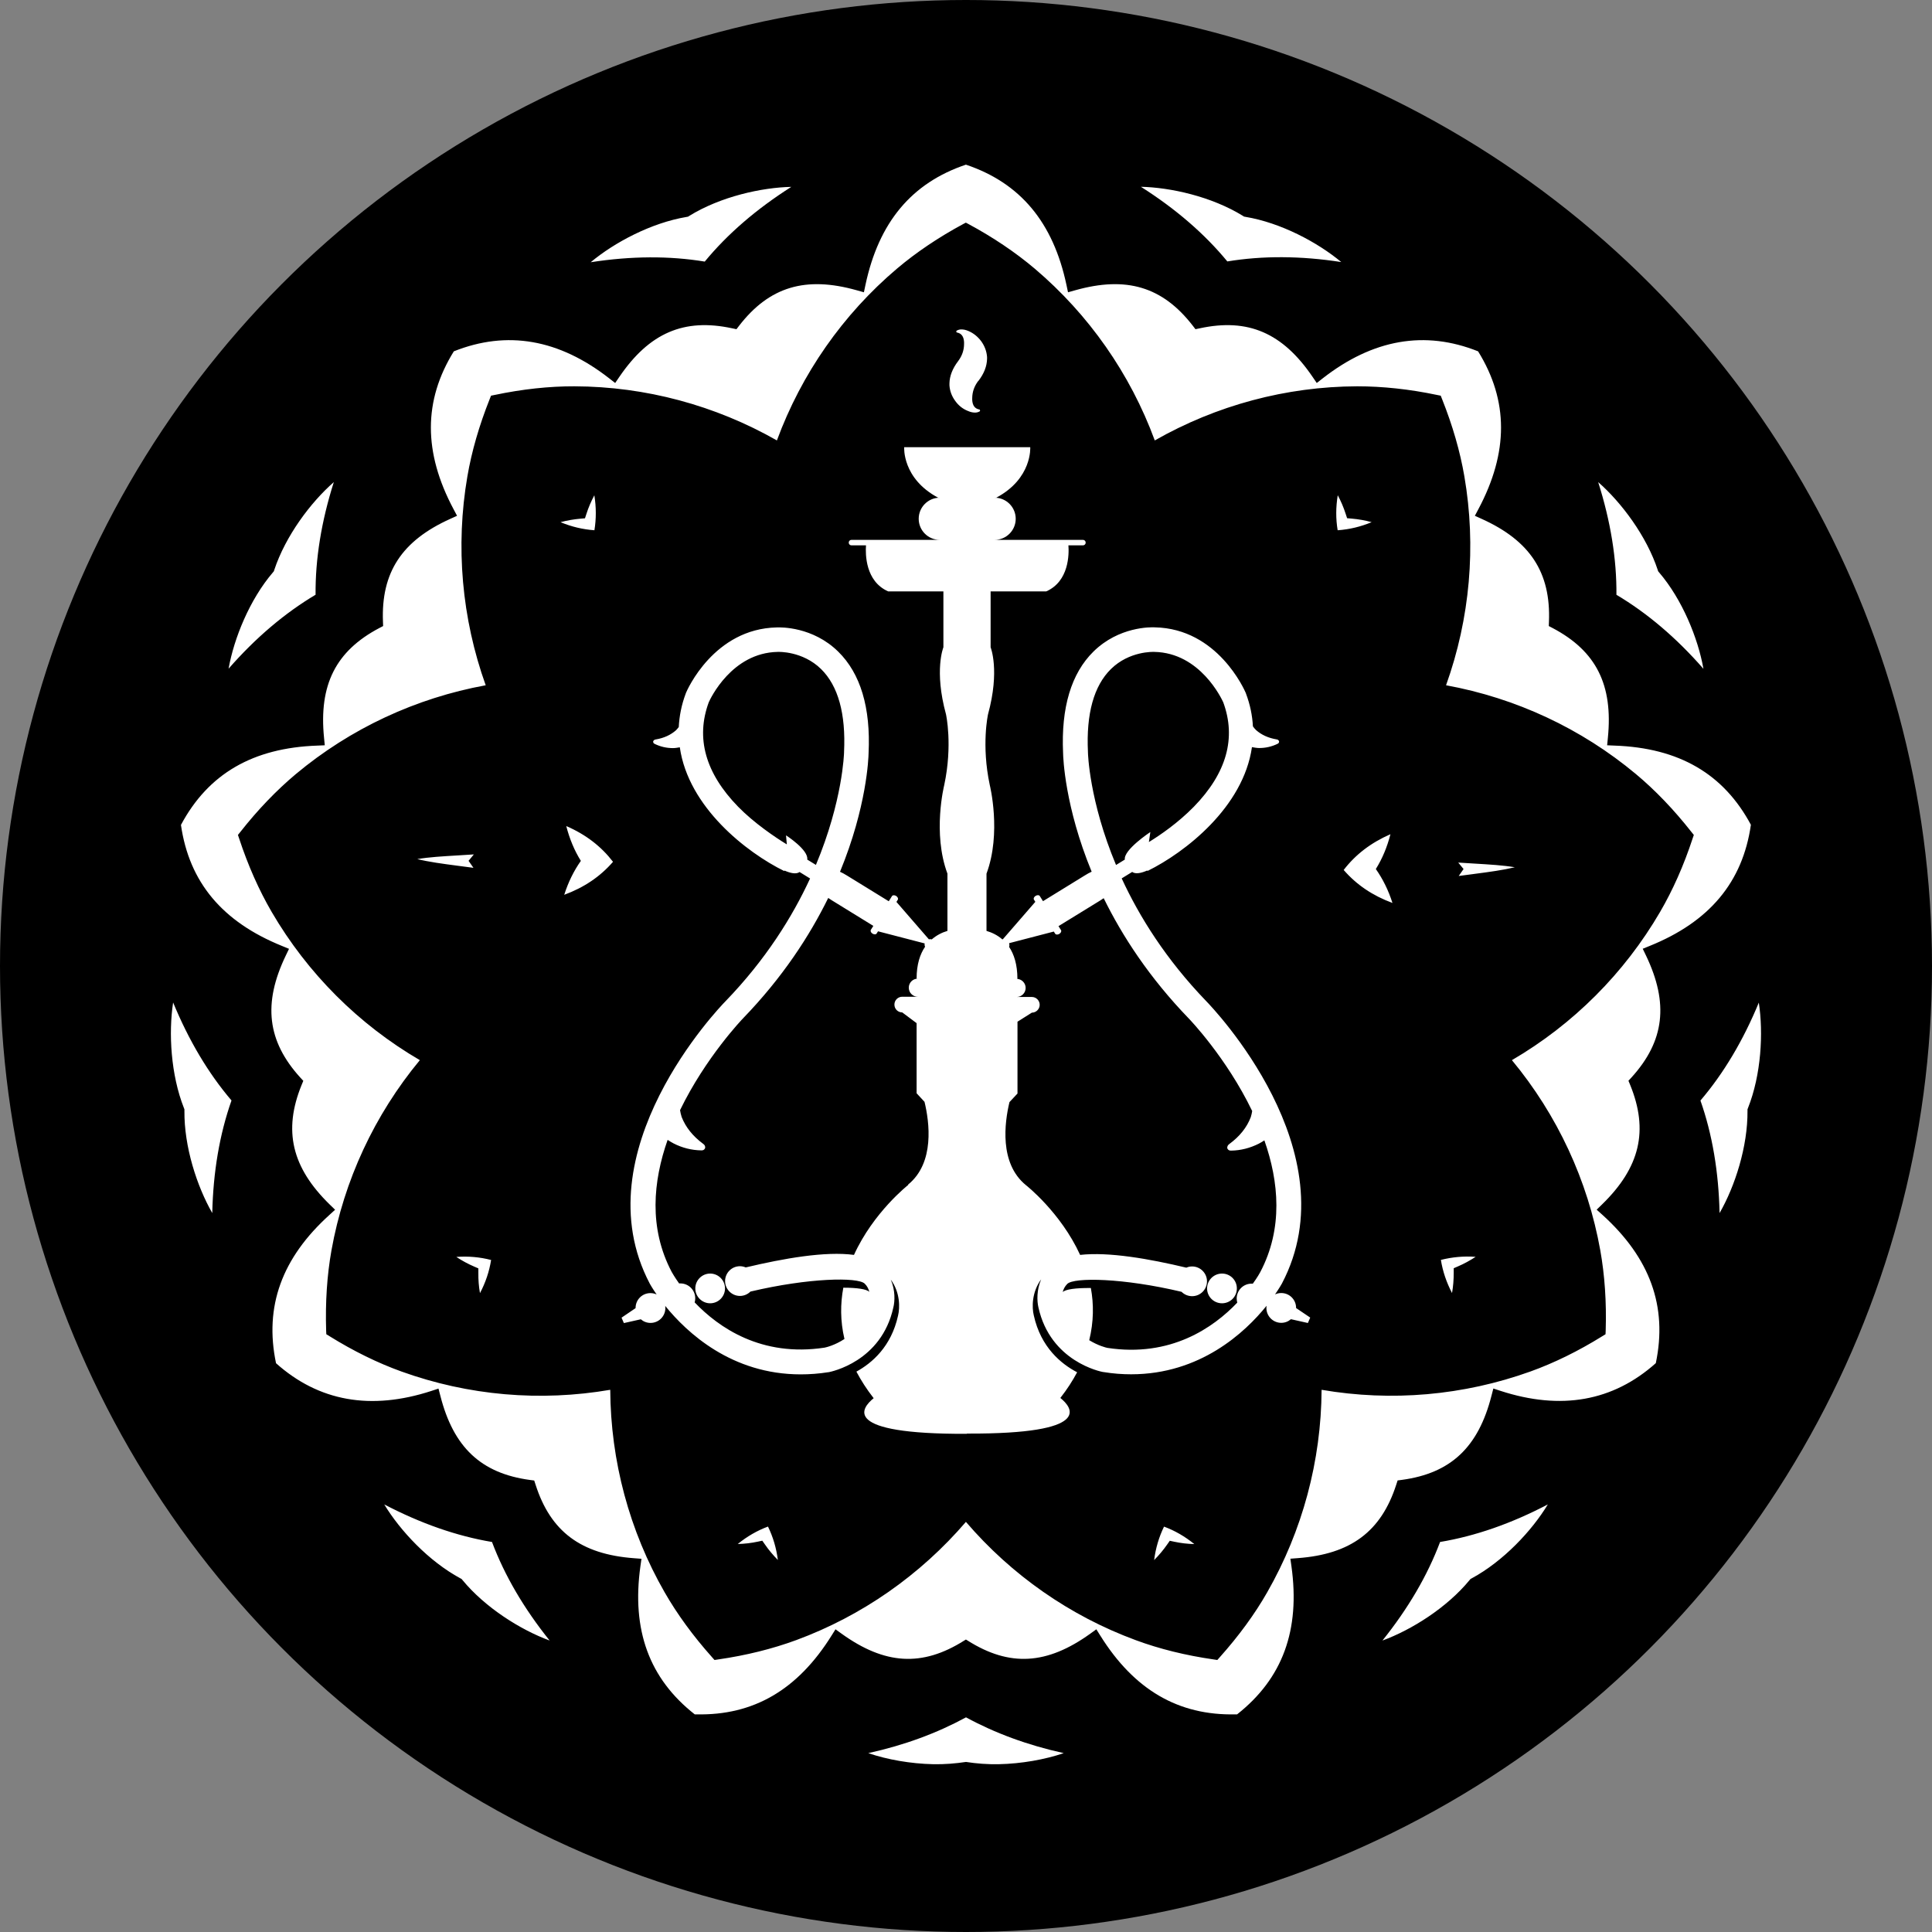 <?xml version="1.0" encoding="UTF-8"?> <svg xmlns="http://www.w3.org/2000/svg" width="599" height="599" viewBox="0 0 599 599" fill="none"><rect x="0" y="0" width="599" height="599" fill="#808080" stroke="none"/><circle cx="299.5" cy="299.5" r="299.5" fill="black"></circle><g clip-path="url(#clip0_17_8)"><path d="M446.484 478.078C442.58 488.472 436.575 498.715 428.618 508.632C437.601 505.352 448.586 498.464 455.642 489.874L455.918 489.549L456.293 489.348C466.077 484.064 474.96 474.597 479.889 466.433C468.629 472.343 457.419 476.25 446.484 478.078ZM329.802 543.544C318.542 541.065 308.433 537.308 299.5 532.449V546.274C302.728 546.775 306.106 547.05 309.709 546.975C316.665 546.825 323.922 545.547 329.802 543.544ZM299.5 532.449C290.567 537.308 280.482 541.065 269.197 543.544C275.052 545.547 282.334 546.825 289.29 546.975C292.894 547.05 296.272 546.75 299.5 546.274V532.449ZM152.541 478.078C141.606 476.25 130.395 472.318 119.135 466.433C124.09 474.622 132.948 484.064 142.732 489.348L143.107 489.549L143.382 489.874C150.464 498.464 161.449 505.352 170.407 508.632C162.45 498.715 156.444 488.472 152.541 478.078ZM71.792 341.212C64.585 332.772 58.53 322.579 53.675 310.808C52.224 320.275 52.95 333.223 57.029 343.541L57.179 343.942V344.368C57.053 355.487 61.057 367.809 65.811 376.098C66.087 363.351 68.088 351.655 71.767 341.212M97.841 184.41C97.741 173.316 99.642 161.62 103.496 149.474C96.289 155.785 88.532 166.153 85.029 176.722L84.904 177.122L84.629 177.448C77.397 185.888 72.543 197.909 70.866 207.326C79.249 197.734 88.307 190.07 97.816 184.41M245.3 57.937C236.242 58.138 223.48 60.892 213.671 66.953L213.321 67.178L212.896 67.254C201.936 69.082 190.475 75.168 183.144 81.303C195.73 79.35 207.566 79.3 218.501 81.103C225.557 72.538 234.54 64.799 245.3 57.962M415.881 81.278C408.549 75.143 397.114 69.057 386.129 67.229L385.703 67.153L385.353 66.928C375.544 60.867 362.783 58.112 353.724 57.912C364.484 64.724 373.467 72.488 380.524 81.053C391.484 79.25 403.32 79.3 415.881 81.253M528.133 207.326C526.457 197.909 521.603 185.888 514.371 177.448L514.096 177.122L513.971 176.722C510.492 166.178 502.71 155.785 495.504 149.474C499.357 161.62 501.259 173.341 501.159 184.41C510.693 190.07 519.726 197.734 528.108 207.326M145.259 266.906L146.91 264.902C145.184 265.028 143.582 265.103 142.106 265.203C137.102 265.503 133.123 265.729 129.369 266.355C133.123 267.257 137.051 267.782 142.031 268.434C143.507 268.634 145.084 268.834 146.785 269.06L145.284 266.906H145.259ZM148.812 400.917C150.564 397.611 151.69 394.205 152.265 390.649C148.787 389.748 145.209 389.422 141.481 389.698C143.257 390.875 145.109 391.876 146.986 392.678L148.312 393.254V394.706C148.287 396.735 148.437 398.839 148.812 400.942M456.994 270.963C461.973 270.312 465.902 269.786 469.655 268.884C465.877 268.258 461.923 268.033 456.918 267.732C455.417 267.632 453.841 267.557 452.114 267.432L453.766 269.435L452.264 271.589C453.966 271.364 455.542 271.138 457.019 270.963M457.519 389.672C453.791 389.397 450.212 389.748 446.734 390.624C447.31 394.18 448.461 397.586 450.187 400.892C450.563 398.789 450.713 396.685 450.713 394.656V393.204L452.039 392.628C453.916 391.826 455.742 390.824 457.544 389.647M416.607 269.736C420.56 274.294 425.54 277.675 431.72 279.954C430.469 276.022 428.743 272.541 426.566 269.435C428.568 266.23 430.069 262.648 431.095 258.641C425.064 261.271 420.285 264.927 416.607 269.711M414.755 153.556C414.154 157.237 414.129 160.844 414.73 164.4C418.333 164.15 421.811 163.323 425.265 161.896C423.213 161.32 421.136 160.969 419.109 160.794L417.658 160.668L417.207 159.291C416.582 157.338 415.756 155.409 414.755 153.531M238.119 473.295C234.741 474.547 231.638 476.35 228.735 478.705C230.887 478.654 232.964 478.404 234.941 477.978L236.342 477.678L237.168 478.855C238.319 480.533 239.67 482.136 241.172 483.663C240.696 479.957 239.67 476.501 238.094 473.27M184.295 164.4C184.87 160.844 184.87 157.262 184.27 153.556C183.269 155.434 182.443 157.363 181.817 159.316L181.367 160.694L179.941 160.819C177.914 160.994 175.837 161.345 173.785 161.896C177.238 163.323 180.716 164.15 184.32 164.4M190.05 267.181C186.372 262.398 181.592 258.716 175.562 256.112C176.588 260.094 178.089 263.7 180.091 266.906C177.914 269.986 176.187 273.493 174.936 277.424C181.117 275.145 186.096 271.764 190.05 267.206M303.353 118.093C305.105 115.814 305.981 113.535 306.031 111.231V110.705C305.906 108.952 305.305 107.324 304.254 105.847C303.178 104.394 301.877 103.342 300.351 102.666C299.45 102.265 298.624 102.09 297.873 102.14C297.423 102.165 297.023 102.29 296.622 102.516C296.522 102.591 296.472 102.691 296.472 102.816C296.522 102.967 296.597 103.067 296.697 103.092C298.073 103.342 298.799 104.319 298.899 106.047V106.623C298.899 108.577 298.274 110.355 297.048 111.983C295.296 114.287 294.42 116.591 294.37 118.845V119.496C294.495 121.249 295.096 122.852 296.147 124.279C297.173 125.732 298.474 126.759 300.025 127.385C300.926 127.785 301.752 127.961 302.503 127.911C302.953 127.886 303.353 127.76 303.754 127.535C303.804 127.485 303.854 127.435 303.854 127.36V127.234C303.854 127.084 303.779 126.984 303.629 126.959C302.252 126.709 301.527 125.732 301.427 124.004C301.427 123.803 301.427 123.628 301.427 123.428C301.452 121.474 302.077 119.696 303.328 118.068M360.906 473.295C359.329 476.526 358.303 479.982 357.828 483.688C359.354 482.161 360.681 480.558 361.857 478.88L362.682 477.703L364.084 478.003C366.061 478.429 368.162 478.679 370.289 478.73C367.387 476.375 364.284 474.572 360.906 473.32M374.243 399.465C374.243 402.019 376.32 404.073 378.872 404.073C381.425 404.073 383.476 402.019 383.476 399.465C383.476 396.91 381.425 394.857 378.872 394.857C376.32 394.857 374.243 396.935 374.243 399.465ZM224.782 399.465C224.782 396.91 222.705 394.857 220.177 394.857C217.65 394.857 215.573 396.935 215.573 399.465C215.573 401.994 217.65 404.073 220.177 404.073C222.705 404.073 224.782 402.019 224.782 399.465ZM281.608 367.358C281.608 367.358 270.799 375.823 264.768 389.071C255.835 387.869 242.923 390.173 231.212 392.953C230.662 392.728 230.061 392.578 229.411 392.578C226.858 392.578 224.807 394.656 224.807 397.186C224.807 399.715 226.883 401.794 229.411 401.794C230.687 401.794 231.838 401.268 232.664 400.441C250.78 396.159 265.994 395.908 268.096 397.987C268.897 398.763 269.297 399.665 269.522 400.517C268.672 399.69 265.769 399.239 261.465 399.239C260.539 404.173 260.489 409.507 261.815 415.142C258.813 417.121 256.06 417.747 255.66 417.822C236.017 420.827 222.78 411.561 215.373 403.797C215.498 403.397 215.548 402.971 215.548 402.52C215.548 399.966 213.496 397.912 210.944 397.912C210.794 397.912 210.669 397.912 210.544 397.912C209.142 395.934 208.367 394.556 208.241 394.331C201.085 380.732 202.486 366.231 206.99 353.408C207.616 353.809 208.216 354.185 208.842 354.51C211.544 355.888 214.397 356.614 217.425 356.664C217.95 356.689 218.326 356.514 218.526 356.113L218.626 355.913C218.701 355.387 218.476 354.936 217.975 354.611C214.797 352.256 212.595 349.502 211.344 346.321C211.094 345.595 210.969 344.893 210.844 344.192C218.801 327.788 230.187 315.917 230.412 315.692C242.648 303.02 251.031 290.122 256.786 278.401C257.136 278.652 257.486 278.877 257.887 279.127L270.774 287.066L269.998 288.294C269.798 288.644 270.023 289.17 270.523 289.471C271.024 289.771 271.599 289.771 271.799 289.421L272.225 288.744L286.688 292.501C286.613 292.852 286.663 293.202 286.813 293.528C285.262 295.807 284.186 298.962 284.186 303.42H284.561C283.01 303.42 281.759 304.673 281.759 306.225C281.759 307.778 283.01 309.03 284.561 309.03H279.732C278.406 309.03 277.305 310.107 277.305 311.459C277.305 312.812 278.38 313.889 279.732 313.889L284.186 317.22V338.958L286.638 341.613C288.139 347.799 289.891 360.521 281.533 367.283M253.007 268.183L250.28 266.505C250.755 263.5 243.699 258.992 243.699 258.992L243.949 261.797C240.396 259.643 233.765 255.16 228.835 250.101C218.701 239.708 215.648 228.814 219.752 217.719C220.202 216.692 226.858 202.392 241.096 202.117H241.272C241.272 202.117 248.804 201.791 254.559 207.426C259.864 212.635 262.266 221.275 261.69 233.146V233.272C261.69 233.522 261.29 248.298 252.957 268.183M312.987 341.688L315.464 339.033V316.769L319.918 313.964C321.245 313.964 322.346 312.862 322.346 311.535C322.346 310.207 321.27 309.105 319.918 309.105H315.189C316.741 309.105 317.992 307.853 317.992 306.3C317.992 304.748 316.741 303.495 315.189 303.495H315.439C315.439 299.038 314.388 295.857 312.862 293.578C313.012 293.202 312.962 292.802 312.862 292.426L326.725 288.82L327.15 289.496C327.35 289.821 327.951 289.846 328.426 289.546C328.927 289.245 329.177 288.719 328.952 288.369L328.176 287.142L341.088 279.203C341.488 278.952 341.838 278.727 342.189 278.476C347.944 290.197 356.327 303.095 368.563 315.767C368.788 315.992 380.274 327.939 388.231 344.468C388.106 345.119 388.006 345.745 387.78 346.396C386.554 349.577 384.352 352.332 381.149 354.686C380.674 355.011 380.449 355.462 380.499 355.988L380.599 356.188C380.799 356.564 381.174 356.764 381.7 356.739C384.728 356.689 387.58 355.938 390.283 354.586C390.858 354.285 391.434 353.934 392.009 353.559C396.513 366.356 397.865 380.857 390.733 394.406C390.608 394.656 389.857 396.009 388.431 397.987C388.306 397.987 388.156 397.987 388.031 397.987C385.478 397.987 383.426 400.041 383.426 402.595C383.426 403.046 383.501 403.447 383.602 403.872C376.195 411.636 362.958 420.903 343.315 417.897C342.939 417.822 340.462 417.221 337.71 415.518C339.111 409.783 339.136 404.348 338.21 399.339C333.531 399.289 330.353 399.74 329.477 400.592C329.702 399.74 330.103 398.864 330.903 398.062C333.005 395.984 348.219 396.209 366.336 400.517C367.187 401.368 368.338 401.869 369.614 401.869C372.166 401.869 374.218 399.79 374.218 397.261C374.218 394.731 372.141 392.653 369.614 392.653C368.963 392.653 368.363 392.778 367.812 393.028C356.377 390.299 343.79 388.07 334.882 389.071C328.827 375.848 318.067 367.433 318.067 367.433C309.734 360.646 311.486 347.949 312.962 341.763M346.017 268.183C337.685 248.298 337.309 233.522 337.309 233.272V233.146C336.734 221.3 339.136 212.635 344.441 207.426C350.171 201.791 357.653 202.117 357.728 202.117H357.903C372.116 202.392 378.772 216.692 379.248 217.719C383.351 228.814 380.299 239.683 370.164 250.101C365.235 255.135 359.755 258.892 356.202 261.071L356.652 257.965C356.652 257.965 348.269 263.5 348.745 266.505L346.017 268.183ZM299.775 444.469H299.9C339.061 444.619 332.53 436.455 328.751 433.425C330.853 430.745 332.555 428.09 333.956 425.461C329.002 422.881 322.696 417.722 320.519 407.829C319.918 405.4 319.868 400.617 322.796 396.66C321.37 399.966 321.495 403.372 321.945 405.3C325.649 422.18 341.313 425.26 341.989 425.385H342.089C345.091 425.886 347.969 426.087 350.697 426.087C372.091 426.087 385.979 413.164 392.685 404.849C392.66 405.075 392.635 405.3 392.635 405.525C392.635 408.08 394.712 410.134 397.239 410.134C398.39 410.134 399.441 409.708 400.242 409.007L405.497 410.184L406.222 408.506L401.843 405.55C401.843 405.55 401.843 405.525 401.843 405.5C401.843 402.946 399.791 400.892 397.239 400.892C396.563 400.892 395.913 401.043 395.312 401.318C396.688 399.314 397.414 398.012 397.439 397.962C418.934 357.115 375.819 312.286 373.993 310.408C361.481 297.435 353.224 284.161 347.769 272.34L351.022 270.337C352.098 271.113 353.949 270.663 355.701 269.886L355.776 270.036C367.437 264.301 385.503 250.251 388.156 231.644C388.931 231.769 389.682 231.919 390.408 231.919C392.385 231.919 394.286 231.493 396.088 230.617C396.413 230.467 396.563 230.241 396.563 229.966V229.815C396.438 229.49 396.188 229.29 395.788 229.239C393.235 228.814 391.108 227.837 389.432 226.359C389.031 225.984 388.756 225.608 388.456 225.207C388.281 221.901 387.605 218.47 386.279 214.964L386.229 214.814C385.879 214.013 377.571 194.904 358.053 194.503C356.802 194.428 346.918 194.253 339.036 201.991C332.13 208.778 328.952 219.372 329.602 233.472C329.627 234.975 330.153 250.101 338.46 270.262C337.81 270.562 337.084 270.938 336.308 271.439L323.372 279.403L322.371 277.8C322.17 277.475 321.595 277.449 321.094 277.75C320.594 278.051 320.344 278.576 320.569 278.927L320.994 279.603L310.91 291.224C310.91 291.224 310.785 291.199 310.735 291.224C309.209 289.896 307.482 289.095 305.856 288.619V270.863C310.56 258.241 306.882 243.439 306.882 243.439C304.204 230.942 306.331 221.451 306.331 221.451C310.059 207.852 307.132 200.689 307.132 200.689V183.358H324.372C331.479 180.228 331.454 171.788 331.254 169.083H335.758C336.233 169.083 336.609 168.708 336.609 168.232C336.609 167.756 336.233 167.38 335.758 167.38H308.383C311.986 167.38 314.914 164.45 314.914 160.844C314.914 157.237 311.986 154.307 308.383 154.307H308.883C320.094 148.347 319.418 138.655 319.418 138.655H280.332C280.332 138.655 279.657 148.347 290.867 154.307H291.367C287.764 154.307 284.836 157.237 284.836 160.844C284.836 164.45 287.764 167.38 291.367 167.38H263.992C263.517 167.38 263.142 167.756 263.142 168.232C263.142 168.708 263.517 169.083 263.992 169.083H268.496C268.296 171.788 268.296 180.253 275.378 183.358H292.493V200.689C292.493 200.689 289.566 207.827 293.294 221.451C293.294 221.451 295.421 230.917 292.744 243.439C292.744 243.439 289.04 258.241 293.745 270.863V288.619C292.118 289.095 290.416 289.921 288.89 291.249C288.59 291.174 288.29 291.149 287.989 291.224L277.93 279.628L278.355 278.952C278.556 278.602 278.33 278.101 277.83 277.775C277.33 277.475 276.754 277.5 276.554 277.825L275.553 279.428L262.616 271.464C261.815 270.963 261.115 270.587 260.439 270.287C268.747 250.126 269.272 235 269.297 233.497C269.973 219.397 266.795 208.803 259.864 202.016C251.981 194.278 242.097 194.478 240.846 194.528C221.303 194.929 212.996 214.038 212.671 214.839L212.62 214.989C211.269 218.571 210.619 222.052 210.443 225.408C210.193 225.733 209.943 226.059 209.618 226.384C207.966 227.862 205.839 228.839 203.287 229.264C202.912 229.315 202.636 229.515 202.511 229.841V229.991C202.511 230.266 202.661 230.492 202.987 230.642C204.788 231.518 206.665 231.944 208.667 231.944C209.317 231.944 210.043 231.819 210.769 231.694C213.421 250.277 231.488 264.326 243.148 270.061L243.223 269.911C244.975 270.688 246.827 271.138 247.903 270.362L251.156 272.366C245.701 284.186 237.443 297.485 224.932 310.433C223.08 312.311 179.991 357.14 201.46 397.987C201.485 398.037 202.211 399.365 203.587 401.343C203.012 401.068 202.361 400.917 201.66 400.917C199.108 400.917 197.056 402.971 197.056 405.525V405.576L192.702 408.531L193.428 410.209L198.683 409.032C199.483 409.733 200.534 410.159 201.685 410.159C204.238 410.159 206.29 408.105 206.29 405.55C206.29 405.325 206.29 405.1 206.24 404.874C212.971 413.189 226.833 426.112 248.228 426.112C250.98 426.112 253.858 425.911 256.836 425.436H256.936C257.612 425.285 273.276 422.23 276.979 405.35C277.455 403.422 277.605 400.041 276.178 396.735C279.106 400.717 279.031 405.45 278.431 407.905C276.329 417.471 270.398 422.581 265.519 425.26C266.945 427.965 268.697 430.72 270.874 433.5C267.095 436.53 260.539 444.695 299.725 444.544M542.872 255.761C534.414 239.933 520.577 231.869 500.583 231.168L498.281 231.068L498.506 228.764C500.158 212.335 494.878 201.841 481.391 194.729L480.19 194.102L480.24 192.75C480.84 177.498 474.409 167.656 459.371 160.869L457.269 159.917L458.345 157.889C467.753 140.232 467.728 124.204 458.27 108.927C441.78 102.341 425.665 105.146 410.076 117.317L408.249 118.744L406.948 116.841C397.664 103.192 386.93 98.559 371.966 101.79L370.64 102.065L369.814 100.988C360.43 88.867 349.195 85.536 333.356 89.994L331.129 90.62L330.653 88.366C326.524 68.907 316.315 56.71 299.475 51.05C282.659 56.71 272.45 68.907 268.321 88.366L267.846 90.62L265.619 89.994C249.779 85.536 238.544 88.867 229.161 100.988L228.335 102.065L227.009 101.79C212.07 98.559 201.31 103.217 192.027 116.841L190.725 118.744L188.899 117.317C173.31 105.146 157.22 102.341 140.705 108.927C131.246 124.204 131.221 140.232 140.63 157.889L141.706 159.917L139.604 160.869C124.565 167.656 118.134 177.498 118.735 192.75L118.785 194.102L117.584 194.729C104.096 201.841 98.817 212.36 100.468 228.764L100.693 231.068L98.391 231.168C78.398 231.869 64.56 239.908 56.103 255.761C58.655 273.518 68.939 285.814 87.481 293.302L89.608 294.179L88.607 296.258C81.451 311.134 82.852 322.805 93.111 334.099L94.037 335.101L93.512 336.378C87.757 350.503 90.434 361.949 102.245 373.469L103.896 375.072L102.195 376.624C87.356 390.023 81.901 405.1 85.579 422.656C98.842 434.502 114.981 437.357 133.748 431.246L135.95 430.519L136.526 432.748C140.605 448.752 149.163 456.791 164.276 458.844L165.628 459.02L166.053 460.322C170.707 474.848 180.116 481.885 196.581 483.112L198.883 483.288L198.558 485.567C195.78 505.377 201.285 520.428 215.398 531.523H215.873C233.59 531.923 247.302 523.934 257.812 507.105L259.038 505.151L260.915 506.504C274.327 516.146 285.912 516.872 298.924 508.657L299.5 508.307V471.817C285.337 488.321 267.22 500.994 246.852 508.507C239.495 511.212 231.363 513.24 222.68 514.493L221.529 514.668L220.753 513.791C214.873 507.205 209.943 500.443 206.064 493.681C195.13 474.622 189.324 452.959 189.199 430.895C167.454 434.627 145.234 432.698 124.49 425.235C117.108 422.58 109.601 418.899 102.145 414.266L101.169 413.665L101.119 412.513C100.843 403.722 101.394 395.357 102.77 387.644C106.649 365.981 116.107 345.67 130.17 328.69C111.153 317.595 95.313 301.742 84.228 282.734C80.3 275.997 76.897 268.333 74.144 259.969L73.769 258.867L74.494 257.965C79.924 251.053 85.73 245.017 91.735 239.983C108.626 225.884 128.919 216.417 150.589 212.46C143.157 191.723 141.18 169.384 144.909 147.696C146.235 139.957 148.562 131.918 151.815 123.753L152.24 122.676L153.366 122.451C161.924 120.648 170.257 119.746 178.114 119.771C200.134 119.846 221.729 125.657 240.871 136.551C248.503 115.864 261.34 97.482 278.105 83.282C284.086 78.223 291.042 73.54 298.774 69.382L299.45 69.032L300.125 69.382C307.857 73.54 314.814 78.223 320.794 83.282C337.56 97.507 350.421 115.864 358.028 136.551C377.146 125.657 398.765 119.846 420.785 119.771C428.643 119.771 436.975 120.648 445.533 122.451L446.684 122.676L447.11 123.753C450.362 131.918 452.69 139.957 454.016 147.696C457.744 169.384 455.767 191.723 448.336 212.46C470.005 216.417 490.299 225.884 507.189 239.983C513.195 244.992 519 251.053 524.43 257.965L525.156 258.867L524.78 259.969C522.028 268.358 518.625 275.997 514.696 282.734C503.611 301.742 487.772 317.595 468.754 328.69C482.817 345.645 492.276 365.981 496.154 387.644C497.531 395.357 498.106 403.722 497.831 412.513L497.781 413.665L496.805 414.266C489.348 418.899 481.841 422.58 474.459 425.235C453.716 432.673 431.47 434.627 409.75 430.895C409.625 452.959 403.795 474.597 392.885 493.681C389.032 500.443 384.077 507.205 378.197 513.791L377.421 514.668L376.27 514.493C367.587 513.24 359.454 511.237 352.098 508.507C331.729 500.994 313.613 488.347 299.45 471.817V508.307L300.025 508.657C313.037 516.872 324.623 516.146 338.035 506.504L339.912 505.151L341.138 507.105C351.647 523.934 365.36 531.923 383.076 531.523H383.552C397.664 520.403 403.169 505.377 400.392 485.542L400.067 483.263L402.369 483.087C418.809 481.86 428.217 474.823 432.897 460.297L433.322 458.995L434.673 458.819C449.787 456.766 458.345 448.727 462.423 432.723L462.999 430.494L465.201 431.221C483.968 437.332 500.108 434.476 513.37 422.631C517.048 405.075 511.593 389.998 496.755 376.599L495.028 375.047L496.68 373.444C508.491 361.949 511.193 350.503 505.413 336.353L504.887 335.076L505.813 334.074C516.072 322.779 517.449 311.109 510.317 296.233L509.316 294.154L511.468 293.277C530.01 285.789 540.295 273.493 542.847 255.736M545.324 310.808C540.47 322.579 534.414 332.772 527.208 341.212C530.886 351.655 532.863 363.376 533.138 376.098C537.917 367.809 541.896 355.462 541.796 344.368V343.942L541.946 343.541C546.05 333.223 546.75 320.275 545.299 310.808" fill="white"></path></g><defs><clipPath id="clip0_17_8"><rect width="493" height="496" fill="white" transform="translate(53 51)"></rect></clipPath></defs></svg> 